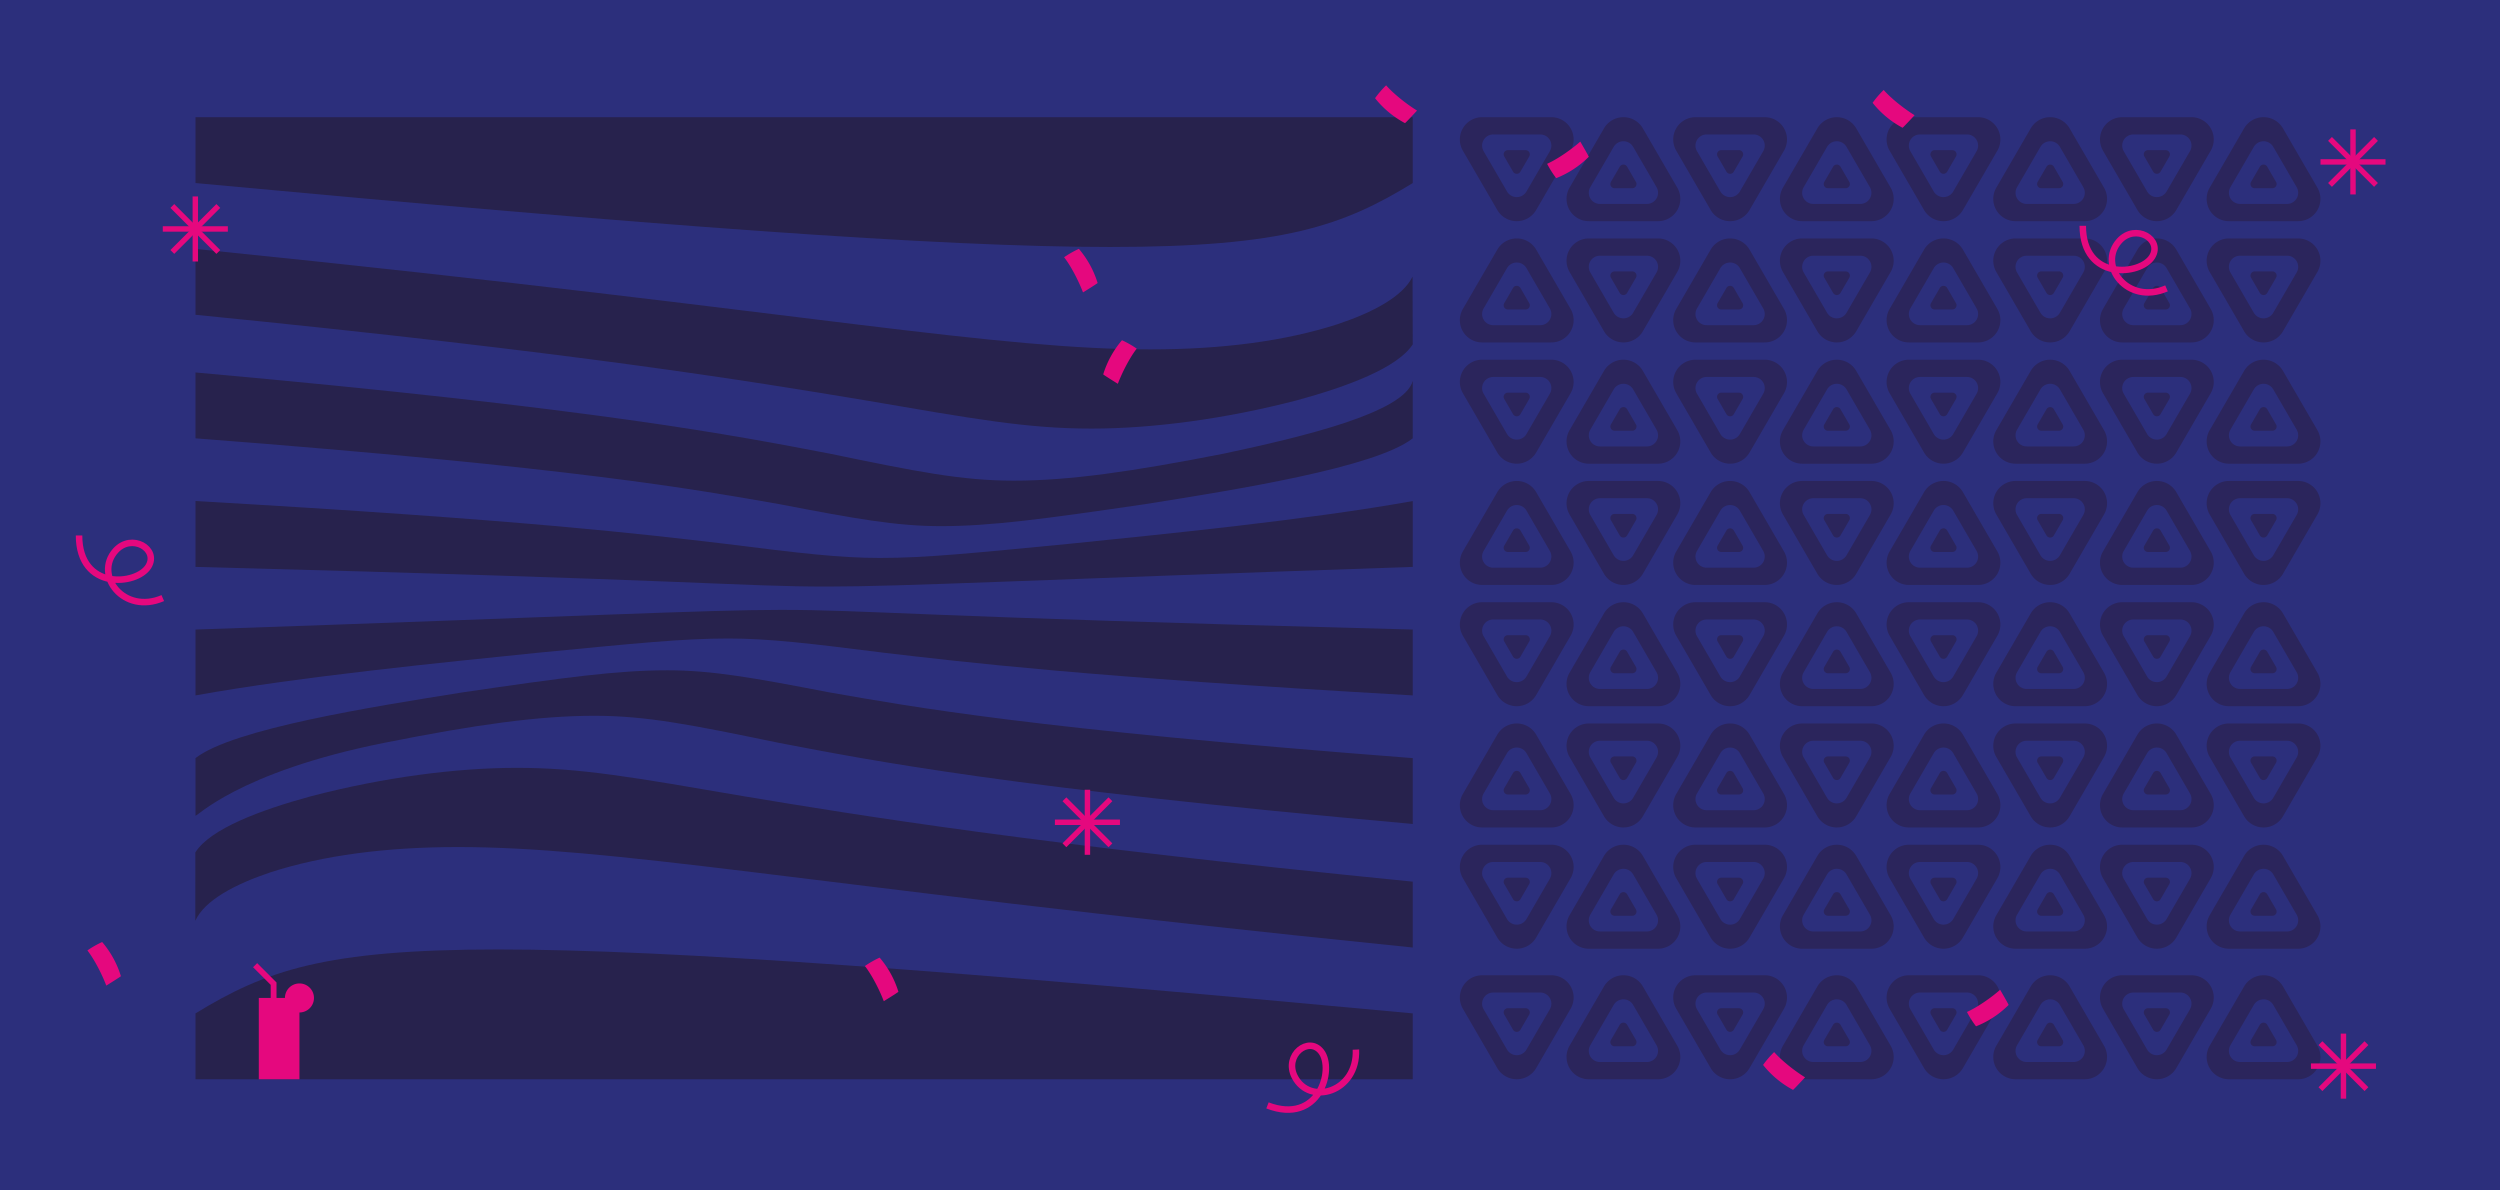 <svg xmlns="http://www.w3.org/2000/svg" xmlns:xlink="http://www.w3.org/1999/xlink" width="1920" height="914" viewBox="0 0 1920 914"><defs><clipPath id="a"><rect width="1920" height="914" transform="translate(-1514 4271)" fill="none" stroke="#707070" stroke-width="1"/></clipPath></defs><g transform="translate(1514 -4271)" clip-path="url(#a)"><g transform="translate(-1514 4105)"><rect width="1920" height="1080" fill="#2c2f7c"/><g transform="translate(-20.031 85.921)"><path d="M170.126,220.663V170.079h934.859v50.584c-53.492,32.735-98.818,49.1-232.468,49.1C741.083,269.765,521.323,253.4,170.126,220.663Z" transform="translate(0.046)" fill="#27224d"/><path d="M1104.97,311.435c-11.728,18.05-50.15,32.322-88.5,42.816C960.623,368.819,904.917,376.1,858.233,376.1c-49.294,0-89.568-7.285-174.571-21.853C596.047,339.683,463.7,317.83,170.126,288.7V238.111c253.527,25.718,400.357,45.008,506.748,57.869,105,12.859,169.565,19.288,226.559,19.288,55.6,0,103.64-6.429,143.645-19.289,27.116-9.03,50.273-21.23,57.751-36.6Z" transform="translate(0.046 33.138)" fill="#27224d"/><path d="M1104.98,356.727c-28.852,22.482-135.114,39.344-205.786,50.585-76.749,11.241-117.91,16.861-156.573,16.861-34.049,0-65.6-5.621-123.886-16.861-64.361-11.242-155.461-28.1-448.614-50.585V306.142c309.342,27.7,414.433,48.47,486.947,62.32,66.969,13.849,101.36,20.773,141.5,20.775,42.544,0,90.836-6.925,161.4-20.775,59.82-12.743,138.493-31.349,145.01-55.815Z" transform="translate(0.046 59.991)" fill="#27224d"/><path d="M170.126,424.758V374.173c254.5,14.569,343.9,25.495,406.269,32.78,57.76,7.284,88.5,10.927,119.422,10.926,35.139,0,70.465-3.642,146.076-10.926,71-7.284,182.287-18.211,263.092-32.78v50.585c-294.375,10.072-391.9,15.106-449.567,15.106C587.607,439.864,559.653,434.83,170.126,424.758Z" transform="translate(0.046 90.698)" fill="#27224d"/><path d="M170.126,497.738V447.154c294.372-10.075,391.9-15.11,449.565-15.11,67.814,0,95.766,5.037,485.294,15.11v50.584c-254.5-14.569-343.9-25.495-406.267-32.779-57.76-7.285-88.5-10.927-119.422-10.927-35.139,0-70.465,3.643-146.078,10.926C362.216,472.243,250.929,483.17,170.126,497.738Z" transform="translate(0.046 116.416)" fill="#27224d"/><path d="M170.126,576.457v-44.13c28.852-22.479,135.112-39.341,205.784-50.582,76.749-11.242,117.91-16.864,156.573-16.864,34.049,0,65.6,5.621,123.886,16.862,64.361,11.241,155.461,28.1,448.616,50.583v50.585c-309.344-27.7-414.435-48.472-486.949-62.321-66.969-13.848-101.36-20.772-141.5-20.772-42.544,0-90.906,6.689-161.4,20.77C201.752,543.241,170.126,578.609,170.126,576.457Z" transform="translate(0.046 129.98)" fill="#27224d"/><path d="M170.057,584.416c11.528-18.174,50.131-32.532,88.659-43.075,55.847-14.569,111.551-21.853,158.233-21.853,49.292,0,89.565,7.284,174.564,21.853,87.609,14.568,219.949,36.42,513.518,65.557v50.585c-253.519-25.721-400.343-45.01-506.73-57.869-105-12.86-169.558-19.289-226.55-19.289-55.6,0-103.636,6.43-143.639,19.289-27.531,9.168-50.98,21.6-58.081,37.31Z" transform="translate(0 150.294)" fill="#27224d"/><path d="M170.126,712.968V662.383c53.49-32.734,98.817-49.1,232.466-49.1,131.434,0,351.192,16.368,702.393,49.1v50.584Q637.553,712.971,170.126,712.968Z" transform="translate(0.046 195.979)" fill="#27224d"/></g><path d="M124.04,309.391l26.486,45.622a17.262,17.262,0,0,0,29.818,0l26.484-45.622a17.122,17.122,0,0,0-14.908-25.683H138.95a17.123,17.123,0,0,0-14.91,25.683Zm23.4-12.425h35.99a8.56,8.56,0,0,1,7.452,12.842l-17.992,31a8.633,8.633,0,0,1-14.911,0l-17.992-31a8.561,8.561,0,0,1,7.455-12.842Z" transform="translate(999.419 -27.707)" fill="#2b255c"/><path d="M136.538,292.406h13.581a3.229,3.229,0,0,1,2.811,4.845l-6.789,11.7a3.257,3.257,0,0,1-5.628,0l-6.789-11.7a3.229,3.229,0,0,1,2.814-4.845Z" transform="translate(1021.527 -11.094)" fill="#2b255c"/><path d="M234.986,337.892,208.5,292.27a17.262,17.262,0,0,0-29.818,0L152.2,337.892a17.123,17.123,0,0,0,14.911,25.683h52.967a17.122,17.122,0,0,0,14.908-25.683Zm-23.4,12.426H175.6a8.56,8.56,0,0,1-7.455-12.842l17.992-31a8.633,8.633,0,0,1,14.911,0l17.992,31a8.56,8.56,0,0,1-7.453,12.842Z" transform="translate(1053.198 -27.708)" fill="#2b255c"/><path d="M178.276,314.374H164.7a3.23,3.23,0,0,1-2.814-4.845l6.789-11.7a3.257,3.257,0,0,1,5.628,0l6.789,11.7a3.229,3.229,0,0,1-2.816,4.845Z" transform="translate(1075.306 -3.817)" fill="#2b255c"/><path d="M180.355,309.391l26.486,45.622a17.259,17.259,0,0,0,29.815,0l26.487-45.622a17.122,17.122,0,0,0-14.911-25.683H195.265a17.122,17.122,0,0,0-14.91,25.683Zm23.4-12.425h35.99a8.56,8.56,0,0,1,7.452,12.842l-17.992,31a8.633,8.633,0,0,1-14.911,0l-17.992-31a8.56,8.56,0,0,1,7.452-12.842Z" transform="translate(1106.977 -27.707)" fill="#2b255c"/><path d="M192.852,292.406H206.43a3.229,3.229,0,0,1,2.814,4.845l-6.789,11.7a3.257,3.257,0,0,1-5.628,0l-6.789-11.7a3.229,3.229,0,0,1,2.814-4.845Z" transform="translate(1129.085 -11.094)" fill="#2b255c"/><path d="M291.3,337.892,264.814,292.27a17.262,17.262,0,0,0-29.818,0l-26.484,45.622a17.122,17.122,0,0,0,14.908,25.683h52.97a17.123,17.123,0,0,0,14.91-25.683Zm-23.4,12.426H231.911a8.56,8.56,0,0,1-7.452-12.842l17.992-31a8.633,8.633,0,0,1,14.911,0l17.992,31a8.561,8.561,0,0,1-7.454,12.842Z" transform="translate(1160.756 -27.708)" fill="#2b255c"/><path d="M234.587,314.374H221.006a3.229,3.229,0,0,1-2.811-4.845l6.789-11.7a3.257,3.257,0,0,1,5.628,0l6.789,11.7a3.229,3.229,0,0,1-2.814,4.845Z" transform="translate(1182.864 -3.817)" fill="#2b255c"/><path d="M236.669,309.391l26.483,45.622a17.262,17.262,0,0,0,29.818,0l26.487-45.622a17.123,17.123,0,0,0-14.911-25.683h-52.97a17.122,17.122,0,0,0-14.907,25.683Zm23.4-12.425h35.988a8.561,8.561,0,0,1,7.455,12.842l-17.992,31a8.633,8.633,0,0,1-14.911,0l-18-31a8.562,8.562,0,0,1,7.459-12.842Z" transform="translate(1214.534 -27.707)" fill="#2b255c"/><path d="M249.163,292.406h13.581a3.23,3.23,0,0,1,2.814,4.845l-6.792,11.7a3.254,3.254,0,0,1-5.625,0l-6.789-11.7a3.229,3.229,0,0,1,2.811-4.845Z" transform="translate(1236.643 -11.094)" fill="#2b255c"/><path d="M347.611,337.892,321.128,292.27a17.262,17.262,0,0,0-29.818,0l-26.483,45.622a17.122,17.122,0,0,0,14.908,25.683H332.7a17.121,17.121,0,0,0,14.911-25.683Zm-23.4,12.426H288.225a8.562,8.562,0,0,1-7.455-12.842l18-31a8.631,8.631,0,0,1,14.908,0l18,31a8.562,8.562,0,0,1-7.466,12.842Z" transform="translate(1268.313 -27.708)" fill="#2b255c"/><path d="M290.9,314.374H277.321a3.231,3.231,0,0,1-2.814-4.845l6.792-11.7a3.254,3.254,0,0,1,5.625,0l6.792,11.7a3.231,3.231,0,0,1-2.816,4.845Z" transform="translate(1290.42 -3.817)" fill="#2b255c"/><path d="M292.983,309.391l26.484,45.622a17.262,17.262,0,0,0,29.818,0l26.484-45.622a17.122,17.122,0,0,0-14.908-25.683H307.89a17.122,17.122,0,0,0-14.907,25.683Zm23.4-12.425H352.37a8.562,8.562,0,0,1,7.455,12.842l-18,31a8.631,8.631,0,0,1-14.908,0l-18-31a8.562,8.562,0,0,1,7.465-12.842Z" transform="translate(1322.092 -27.707)" fill="#2b255c"/><path d="M305.478,292.406h13.581a3.231,3.231,0,0,1,2.814,4.845l-6.792,11.7a3.254,3.254,0,0,1-5.625,0l-6.792-11.7a3.231,3.231,0,0,1,2.814-4.845Z" transform="translate(1344.198 -11.094)" fill="#2b255c"/><path d="M403.926,337.892,377.442,292.27a17.262,17.262,0,0,0-29.818,0L321.14,337.892a17.121,17.121,0,0,0,14.908,25.683h52.97a17.122,17.122,0,0,0,14.908-25.683Zm-23.4,12.426H344.539a8.562,8.562,0,0,1-7.455-12.842l18-31a8.631,8.631,0,0,1,14.908,0l18,31a8.562,8.562,0,0,1-7.465,12.842Z" transform="translate(1375.87 -27.708)" fill="#2b255c"/><path d="M347.216,314.374H333.635a3.231,3.231,0,0,1-2.814-4.845l6.792-11.7a3.254,3.254,0,0,1,5.625,0l6.792,11.7a3.231,3.231,0,0,1-2.814,4.845Z" transform="translate(1397.978 -3.817)" fill="#2b255c"/><path d="M124.04,373.393l26.486,45.625a17.264,17.264,0,0,0,29.818,0l26.484-45.625a17.12,17.12,0,0,0-14.908-25.68H138.95a17.122,17.122,0,0,0-14.91,25.68Zm23.4-12.423h35.99a8.56,8.56,0,0,1,7.452,12.842l-17.992,31a8.633,8.633,0,0,1-14.911,0l-17.992-31a8.561,8.561,0,0,1,7.455-12.841Z" transform="translate(999.419 94.54)" fill="#2b255c"/><path d="M136.538,356.41h13.581a3.231,3.231,0,0,1,2.811,4.848l-6.789,11.7a3.259,3.259,0,0,1-5.628,0l-6.789-11.7a3.231,3.231,0,0,1,2.814-4.848Z" transform="translate(1021.527 111.151)" fill="#2b255c"/><path d="M234.986,401.9,208.5,356.275a17.262,17.262,0,0,0-29.818,0L152.2,401.9a17.124,17.124,0,0,0,14.911,25.683h52.967A17.123,17.123,0,0,0,234.986,401.9Zm-23.4,12.423H175.6a8.56,8.56,0,0,1-7.455-12.842l17.992-30.994a8.631,8.631,0,0,1,14.911,0l17.992,30.994a8.56,8.56,0,0,1-7.453,12.839Z" transform="translate(1053.198 94.54)" fill="#2b255c"/><path d="M178.276,378.379H164.7a3.23,3.23,0,0,1-2.814-4.845l6.789-11.7a3.259,3.259,0,0,1,5.628,0l6.789,11.7a3.229,3.229,0,0,1-2.816,4.845Z" transform="translate(1075.306 118.43)" fill="#2b255c"/><path d="M180.355,373.393l26.486,45.625a17.262,17.262,0,0,0,29.815,0l26.487-45.625a17.121,17.121,0,0,0-14.911-25.68H195.265a17.121,17.121,0,0,0-14.91,25.68Zm23.4-12.423h35.99a8.56,8.56,0,0,1,7.452,12.842l-17.992,31a8.633,8.633,0,0,1-14.911,0l-17.992-31a8.56,8.56,0,0,1,7.452-12.841Z" transform="translate(1106.977 94.54)" fill="#2b255c"/><path d="M192.852,356.41H206.43a3.231,3.231,0,0,1,2.814,4.848l-6.789,11.7a3.259,3.259,0,0,1-5.628,0l-6.789-11.7a3.231,3.231,0,0,1,2.814-4.848Z" transform="translate(1129.085 111.151)" fill="#2b255c"/><path d="M291.3,401.9l-26.486-45.622a17.262,17.262,0,0,0-29.818,0L208.512,401.9a17.122,17.122,0,0,0,14.908,25.683h52.97A17.124,17.124,0,0,0,291.3,401.9Zm-23.4,12.42H231.911a8.56,8.56,0,0,1-7.452-12.842l17.992-30.994a8.631,8.631,0,0,1,14.911,0l17.992,30.994A8.56,8.56,0,0,1,267.9,414.32Z" transform="translate(1160.756 94.54)" fill="#2b255c"/><path d="M234.587,378.379H221.006a3.229,3.229,0,0,1-2.811-4.845l6.789-11.7a3.259,3.259,0,0,1,5.628,0l6.789,11.7a3.23,3.23,0,0,1-2.814,4.845Z" transform="translate(1182.864 118.43)" fill="#2b255c"/><path d="M236.669,373.393l26.483,45.625a17.264,17.264,0,0,0,29.818,0l26.487-45.625a17.122,17.122,0,0,0-14.911-25.68h-52.97a17.12,17.12,0,0,0-14.907,25.68Zm23.4-12.423h35.988a8.561,8.561,0,0,1,7.455,12.842l-17.992,31a8.633,8.633,0,0,1-14.911,0l-18-31a8.562,8.562,0,0,1,7.459-12.841Z" transform="translate(1214.534 94.54)" fill="#2b255c"/><path d="M249.163,356.41h13.581a3.232,3.232,0,0,1,2.814,4.848l-6.792,11.7a3.256,3.256,0,0,1-5.625,0l-6.789-11.7a3.231,3.231,0,0,1,2.811-4.848Z" transform="translate(1236.643 111.151)" fill="#2b255c"/><path d="M347.611,401.9l-26.484-45.622a17.262,17.262,0,0,0-29.818,0L264.826,401.9a17.122,17.122,0,0,0,14.908,25.683H332.7A17.122,17.122,0,0,0,347.611,401.9Zm-23.4,12.423H288.225a8.562,8.562,0,0,1-7.455-12.842l18-30.994a8.629,8.629,0,0,1,14.908,0l18,30.994a8.562,8.562,0,0,1-7.466,12.839Z" transform="translate(1268.313 94.54)" fill="#2b255c"/><path d="M290.9,378.379H277.321a3.231,3.231,0,0,1-2.814-4.845l6.792-11.7a3.256,3.256,0,0,1,5.625,0l6.792,11.7a3.231,3.231,0,0,1-2.816,4.845Z" transform="translate(1290.42 118.43)" fill="#2b255c"/><path d="M292.983,373.393l26.484,45.625a17.264,17.264,0,0,0,29.818,0l26.484-45.625a17.12,17.12,0,0,0-14.908-25.68H307.89a17.12,17.12,0,0,0-14.907,25.68Zm23.4-12.423H352.37a8.562,8.562,0,0,1,7.455,12.842l-18,31a8.631,8.631,0,0,1-14.908,0l-18-31a8.562,8.562,0,0,1,7.465-12.841Z" transform="translate(1322.092 94.54)" fill="#2b255c"/><path d="M305.478,356.41h13.581a3.233,3.233,0,0,1,2.814,4.848l-6.792,11.7a3.256,3.256,0,0,1-5.625,0l-6.792-11.7a3.233,3.233,0,0,1,2.814-4.848Z" transform="translate(1344.198 111.151)" fill="#2b255c"/><path d="M403.926,401.9l-26.484-45.622a17.262,17.262,0,0,0-29.818,0L321.14,401.9a17.121,17.121,0,0,0,14.908,25.683h52.97A17.122,17.122,0,0,0,403.926,401.9Zm-23.4,12.423H344.539a8.562,8.562,0,0,1-7.455-12.842l18-30.994a8.629,8.629,0,0,1,14.908,0l18,30.994a8.562,8.562,0,0,1-7.465,12.839Z" transform="translate(1375.87 94.54)" fill="#2b255c"/><path d="M347.216,378.379H333.635a3.231,3.231,0,0,1-2.814-4.845l6.792-11.7a3.256,3.256,0,0,1,5.625,0l6.792,11.7a3.231,3.231,0,0,1-2.814,4.845Z" transform="translate(1397.978 118.43)" fill="#2b255c"/><path d="M138.951,395.576h52.97a17.12,17.12,0,0,0,14.908-25.68L180.345,324.27a17.264,17.264,0,0,0-29.818,0L124.04,369.9a17.122,17.122,0,0,0,14.911,25.676Zm1.036-26.1,17.992-31a8.633,8.633,0,0,1,14.911,0l17.992,31a8.56,8.56,0,0,1-7.452,12.842H147.442a8.561,8.561,0,0,1-7.455-12.842Z" transform="translate(999.419 33.417)" fill="#2b255c"/><path d="M133.724,341.529l6.789-11.7a3.259,3.259,0,0,1,5.628,0l6.789,11.7a3.231,3.231,0,0,1-2.811,4.848H136.538a3.231,3.231,0,0,1-2.814-4.848Z" transform="translate(1021.527 57.307)" fill="#2b255c"/><path d="M220.075,315.71H167.108A17.124,17.124,0,0,0,152.2,341.393l26.486,45.622a17.262,17.262,0,0,0,29.818,0l26.484-45.622a17.123,17.123,0,0,0-14.913-25.683Zm-1.036,26.1L201.047,372.8a8.631,8.631,0,0,1-14.911,0L168.144,341.81a8.56,8.56,0,0,1,7.455-12.842h35.988a8.56,8.56,0,0,1,7.452,12.844Z" transform="translate(1053.198 33.416)" fill="#2b255c"/><path d="M181.087,329.253l-6.789,11.7a3.259,3.259,0,0,1-5.628,0l-6.789-11.7a3.23,3.23,0,0,1,2.814-4.845h13.581a3.229,3.229,0,0,1,2.811,4.845Z" transform="translate(1075.306 50.028)" fill="#2b255c"/><path d="M195.265,395.576h52.967a17.121,17.121,0,0,0,14.911-25.68L236.657,324.27a17.262,17.262,0,0,0-29.815,0L180.355,369.9a17.121,17.121,0,0,0,14.91,25.676Zm1.036-26.1,17.992-31a8.633,8.633,0,0,1,14.911,0l17.992,31a8.56,8.56,0,0,1-7.452,12.842h-35.99a8.56,8.56,0,0,1-7.454-12.842Z" transform="translate(1106.977 33.417)" fill="#2b255c"/><path d="M190.038,341.529l6.789-11.7a3.259,3.259,0,0,1,5.628,0l6.789,11.7a3.231,3.231,0,0,1-2.814,4.848H192.852a3.231,3.231,0,0,1-2.814-4.848Z" transform="translate(1129.085 57.307)" fill="#2b255c"/><path d="M276.39,315.71H223.42a17.122,17.122,0,0,0-14.908,25.683L235,387.016a17.262,17.262,0,0,0,29.818,0L291.3,341.393a17.124,17.124,0,0,0-14.91-25.683Zm-1.036,26.1L257.362,372.8a8.631,8.631,0,0,1-14.911,0L224.459,341.81a8.56,8.56,0,0,1,7.452-12.842H267.9a8.56,8.56,0,0,1,7.454,12.844Z" transform="translate(1160.756 33.416)" fill="#2b255c"/><path d="M237.4,329.253l-6.789,11.7a3.259,3.259,0,0,1-5.628,0l-6.789-11.7a3.229,3.229,0,0,1,2.811-4.845h13.581a3.23,3.23,0,0,1,2.814,4.845Z" transform="translate(1182.864 50.028)" fill="#2b255c"/><path d="M251.576,395.576h52.97a17.122,17.122,0,0,0,14.911-25.68L292.971,324.27a17.264,17.264,0,0,0-29.818,0L236.669,369.9a17.12,17.12,0,0,0,14.907,25.676Zm1.036-26.1,18-31a8.633,8.633,0,0,1,14.911,0l17.992,31a8.561,8.561,0,0,1-7.455,12.842H260.068a8.562,8.562,0,0,1-7.456-12.842Z" transform="translate(1214.535 33.417)" fill="#2b255c"/><path d="M246.352,341.529l6.789-11.7a3.256,3.256,0,0,1,5.625,0l6.792,11.7a3.232,3.232,0,0,1-2.814,4.848H249.163a3.231,3.231,0,0,1-2.811-4.848Z" transform="translate(1236.643 57.307)" fill="#2b255c"/><path d="M332.7,315.71H279.73a17.122,17.122,0,0,0-14.908,25.683l26.483,45.622a17.262,17.262,0,0,0,29.818,0l26.484-45.622A17.122,17.122,0,0,0,332.7,315.71Zm-1.036,26.1-18,30.994a8.629,8.629,0,0,1-14.908,0l-18-30.994a8.562,8.562,0,0,1,7.455-12.842H324.2a8.562,8.562,0,0,1,7.469,12.844Z" transform="translate(1268.313 33.416)" fill="#2b255c"/><path d="M293.716,329.253l-6.792,11.7a3.256,3.256,0,0,1-5.625,0l-6.792-11.7a3.231,3.231,0,0,1,2.814-4.845H290.9a3.231,3.231,0,0,1,2.816,4.845Z" transform="translate(1290.42 50.028)" fill="#2b255c"/><path d="M307.89,395.576h52.97a17.12,17.12,0,0,0,14.908-25.68L349.285,324.27a17.264,17.264,0,0,0-29.818,0L292.983,369.9a17.12,17.12,0,0,0,14.907,25.676Zm1.036-26.1,18-31a8.631,8.631,0,0,1,14.908,0l18,31a8.562,8.562,0,0,1-7.455,12.842h-36a8.562,8.562,0,0,1-7.456-12.842Z" transform="translate(1322.092 33.417)" fill="#2b255c"/><path d="M302.664,341.529l6.792-11.7a3.257,3.257,0,0,1,5.625,0l6.792,11.7a3.233,3.233,0,0,1-2.814,4.848H305.478a3.233,3.233,0,0,1-2.814-4.848Z" transform="translate(1344.198 57.307)" fill="#2b255c"/><path d="M389.018,315.71h-52.97a17.122,17.122,0,0,0-14.908,25.683l26.484,45.622a17.262,17.262,0,0,0,29.818,0l26.484-45.622a17.123,17.123,0,0,0-14.908-25.683Zm-1.036,26.1-18,30.994a8.629,8.629,0,0,1-14.908,0l-18-30.994a8.562,8.562,0,0,1,7.455-12.842h35.988a8.562,8.562,0,0,1,7.465,12.844Z" transform="translate(1375.87 33.416)" fill="#2b255c"/><path d="M350.03,329.253l-6.792,11.7a3.256,3.256,0,0,1-5.625,0l-6.792-11.7a3.231,3.231,0,0,1,2.814-4.845h13.581a3.231,3.231,0,0,1,2.814,4.845Z" transform="translate(1397.978 50.028)" fill="#2b255c"/><path d="M124.04,437.4l26.486,45.622a17.262,17.262,0,0,0,29.818,0L206.829,437.4a17.122,17.122,0,0,0-14.908-25.683h-52.97A17.124,17.124,0,0,0,124.04,437.4Zm23.4-12.423h35.99a8.56,8.56,0,0,1,7.452,12.842L172.89,468.813a8.631,8.631,0,0,1-14.911,0l-17.992-30.994a8.561,8.561,0,0,1,7.455-12.841Z" transform="translate(999.419 216.786)" fill="#2b255c"/><path d="M136.538,420.415h13.581a3.229,3.229,0,0,1,2.811,4.845l-6.789,11.7a3.259,3.259,0,0,1-5.628,0l-6.789-11.7a3.229,3.229,0,0,1,2.814-4.845Z" transform="translate(1021.527 233.398)" fill="#2b255c"/><path d="M234.986,465.9,208.5,420.277a17.264,17.264,0,0,0-29.818,0L152.2,465.9a17.121,17.121,0,0,0,14.911,25.68h52.967a17.121,17.121,0,0,0,14.908-25.68Zm-23.4,12.422H175.6a8.56,8.56,0,0,1-7.455-12.842l17.992-31a8.633,8.633,0,0,1,14.911,0l17.992,31a8.56,8.56,0,0,1-7.453,12.845Z" transform="translate(1053.198 216.787)" fill="#2b255c"/><path d="M178.276,442.384H164.7a3.231,3.231,0,0,1-2.814-4.848l6.789-11.7a3.259,3.259,0,0,1,5.628,0l6.789,11.7a3.231,3.231,0,0,1-2.816,4.848Z" transform="translate(1075.306 240.677)" fill="#2b255c"/><path d="M180.355,437.4l26.486,45.622a17.259,17.259,0,0,0,29.815,0L263.143,437.4a17.123,17.123,0,0,0-14.911-25.683H195.265a17.123,17.123,0,0,0-14.91,25.683Zm23.4-12.423h35.99a8.56,8.56,0,0,1,7.452,12.842l-18,30.994a8.631,8.631,0,0,1-14.911,0L196.3,437.819a8.56,8.56,0,0,1,7.454-12.841Z" transform="translate(1106.977 216.786)" fill="#2b255c"/><path d="M192.852,420.415H206.43a3.229,3.229,0,0,1,2.814,4.845l-6.789,11.7a3.259,3.259,0,0,1-5.628,0l-6.789-11.7a3.229,3.229,0,0,1,2.814-4.845Z" transform="translate(1129.085 233.398)" fill="#2b255c"/><path d="M291.3,465.9l-26.486-45.625a17.264,17.264,0,0,0-29.818,0L208.512,465.9a17.12,17.12,0,0,0,14.908,25.68h52.97A17.121,17.121,0,0,0,291.3,465.9Zm-23.4,12.422H231.911a8.56,8.56,0,0,1-7.452-12.842l17.992-31a8.633,8.633,0,0,1,14.911,0l17.992,31a8.56,8.56,0,0,1-7.454,12.845Z" transform="translate(1160.756 216.787)" fill="#2b255c"/><path d="M234.587,442.384H221.006a3.231,3.231,0,0,1-2.811-4.848l6.789-11.7a3.259,3.259,0,0,1,5.628,0l6.789,11.7a3.231,3.231,0,0,1-2.814,4.848Z" transform="translate(1182.864 240.677)" fill="#2b255c"/><path d="M236.669,437.4l26.483,45.622a17.262,17.262,0,0,0,29.818,0L319.457,437.4a17.124,17.124,0,0,0-14.911-25.683h-52.97A17.122,17.122,0,0,0,236.669,437.4Zm23.4-12.423h35.988a8.561,8.561,0,0,1,7.455,12.842L285.52,468.813a8.631,8.631,0,0,1-14.911,0l-18-30.994a8.562,8.562,0,0,1,7.459-12.841Z" transform="translate(1214.534 216.786)" fill="#2b255c"/><path d="M249.163,420.415h13.581a3.23,3.23,0,0,1,2.814,4.845l-6.792,11.7a3.256,3.256,0,0,1-5.625,0l-6.789-11.7a3.229,3.229,0,0,1,2.811-4.845Z" transform="translate(1236.643 233.398)" fill="#2b255c"/><path d="M347.611,465.9l-26.484-45.625a17.264,17.264,0,0,0-29.818,0L264.826,465.9a17.12,17.12,0,0,0,14.908,25.68H332.7a17.119,17.119,0,0,0,14.911-25.68Zm-23.4,12.422H288.225a8.562,8.562,0,0,1-7.455-12.842l18-31a8.631,8.631,0,0,1,14.908,0l18,31a8.562,8.562,0,0,1-7.466,12.845Z" transform="translate(1268.313 216.787)" fill="#2b255c"/><path d="M290.9,442.384H277.321a3.233,3.233,0,0,1-2.814-4.848l6.792-11.7a3.256,3.256,0,0,1,5.625,0l6.792,11.7a3.233,3.233,0,0,1-2.816,4.848Z" transform="translate(1290.42 240.677)" fill="#2b255c"/><path d="M292.983,437.4l26.484,45.622a17.262,17.262,0,0,0,29.818,0L375.768,437.4a17.122,17.122,0,0,0-14.908-25.683H307.89A17.122,17.122,0,0,0,292.983,437.4Zm23.4-12.423H352.37a8.562,8.562,0,0,1,7.455,12.842l-18,30.994a8.629,8.629,0,0,1-14.908,0l-18-30.994a8.562,8.562,0,0,1,7.465-12.841Z" transform="translate(1322.092 216.786)" fill="#2b255c"/><path d="M305.478,420.415h13.581a3.231,3.231,0,0,1,2.814,4.845l-6.792,11.7a3.257,3.257,0,0,1-5.625,0l-6.792-11.7a3.231,3.231,0,0,1,2.814-4.845Z" transform="translate(1344.198 233.398)" fill="#2b255c"/><path d="M403.926,465.9l-26.484-45.625a17.264,17.264,0,0,0-29.818,0L321.14,465.9a17.119,17.119,0,0,0,14.908,25.68h52.97a17.12,17.12,0,0,0,14.908-25.68Zm-23.4,12.422H344.539a8.562,8.562,0,0,1-7.455-12.842l18-31a8.631,8.631,0,0,1,14.908,0l18,31a8.562,8.562,0,0,1-7.465,12.845Z" transform="translate(1375.87 216.787)" fill="#2b255c"/><path d="M347.216,442.384H333.635a3.233,3.233,0,0,1-2.814-4.848l6.792-11.7a3.256,3.256,0,0,1,5.625,0l6.792,11.7a3.233,3.233,0,0,1-2.814,4.848Z" transform="translate(1397.978 240.677)" fill="#2b255c"/><path d="M138.951,459.582h52.97A17.122,17.122,0,0,0,206.829,433.9l-26.484-45.622a17.262,17.262,0,0,0-29.818,0L124.04,433.9a17.123,17.123,0,0,0,14.911,25.682Zm1.036-26.1,17.992-31a8.633,8.633,0,0,1,14.911,0l17.992,31a8.56,8.56,0,0,1-7.452,12.842H147.442a8.561,8.561,0,0,1-7.455-12.841Z" transform="translate(999.419 155.662)" fill="#2b255c"/><path d="M133.724,405.536l6.789-11.7a3.257,3.257,0,0,1,5.628,0l6.789,11.7a3.229,3.229,0,0,1-2.811,4.845H136.538a3.229,3.229,0,0,1-2.814-4.845Z" transform="translate(1021.527 179.553)" fill="#2b255c"/><path d="M220.075,379.715H167.108A17.123,17.123,0,0,0,152.2,405.4l26.486,45.622a17.262,17.262,0,0,0,29.818,0L234.986,405.4a17.122,17.122,0,0,0-14.911-25.685Zm-1.036,26.1-17.992,31a8.633,8.633,0,0,1-14.911,0l-17.992-31a8.56,8.56,0,0,1,7.455-12.842h35.988a8.56,8.56,0,0,1,7.452,12.841Z" transform="translate(1053.198 155.663)" fill="#2b255c"/><path d="M181.087,393.258l-6.789,11.7a3.257,3.257,0,0,1-5.628,0l-6.789-11.7a3.23,3.23,0,0,1,2.814-4.845h13.581a3.229,3.229,0,0,1,2.811,4.845Z" transform="translate(1075.306 172.275)" fill="#2b255c"/><path d="M195.265,459.582h52.967A17.122,17.122,0,0,0,263.143,433.9l-26.487-45.622a17.259,17.259,0,0,0-29.815,0L180.355,433.9a17.122,17.122,0,0,0,14.91,25.682Zm1.036-26.1,17.992-31a8.633,8.633,0,0,1,14.911,0l17.992,31a8.56,8.56,0,0,1-7.452,12.842h-35.99a8.56,8.56,0,0,1-7.454-12.841Z" transform="translate(1106.977 155.662)" fill="#2b255c"/><path d="M190.038,405.536l6.789-11.7a3.257,3.257,0,0,1,5.628,0l6.789,11.7a3.229,3.229,0,0,1-2.814,4.845H192.852a3.229,3.229,0,0,1-2.814-4.845Z" transform="translate(1129.085 179.553)" fill="#2b255c"/><path d="M276.39,379.715H223.42A17.122,17.122,0,0,0,208.512,405.4L235,451.021a17.262,17.262,0,0,0,29.818,0L291.3,405.4a17.123,17.123,0,0,0-14.91-25.685Zm-1.036,26.1-17.992,31a8.633,8.633,0,0,1-14.911,0l-17.992-31a8.56,8.56,0,0,1,7.452-12.842H267.9a8.56,8.56,0,0,1,7.454,12.841Z" transform="translate(1160.756 155.663)" fill="#2b255c"/><path d="M237.4,393.258l-6.789,11.7a3.257,3.257,0,0,1-5.628,0l-6.789-11.7a3.229,3.229,0,0,1,2.811-4.845h13.581a3.229,3.229,0,0,1,2.814,4.845Z" transform="translate(1182.864 172.275)" fill="#2b255c"/><path d="M251.576,459.582h52.97A17.123,17.123,0,0,0,319.457,433.9L292.97,388.278a17.262,17.262,0,0,0-29.818,0L236.669,433.9a17.122,17.122,0,0,0,14.907,25.682Zm1.036-26.1,18-31a8.633,8.633,0,0,1,14.911,0l17.992,31a8.561,8.561,0,0,1-7.455,12.842H260.068a8.562,8.562,0,0,1-7.456-12.841Z" transform="translate(1214.535 155.662)" fill="#2b255c"/><path d="M246.352,405.536l6.789-11.7a3.254,3.254,0,0,1,5.625,0l6.792,11.7a3.23,3.23,0,0,1-2.814,4.845H249.163a3.229,3.229,0,0,1-2.811-4.845Z" transform="translate(1236.643 179.553)" fill="#2b255c"/><path d="M332.7,379.715H279.73a17.122,17.122,0,0,0-14.9,25.685l26.483,45.622a17.262,17.262,0,0,0,29.818,0L347.611,405.4A17.121,17.121,0,0,0,332.7,379.715Zm-1.036,26.1-18,31a8.631,8.631,0,0,1-14.908,0l-18-31a8.562,8.562,0,0,1,7.455-12.842H324.2a8.562,8.562,0,0,1,7.469,12.841Z" transform="translate(1268.313 155.663)" fill="#2b255c"/><path d="M293.716,393.258l-6.792,11.7a3.254,3.254,0,0,1-5.625,0l-6.792-11.7a3.231,3.231,0,0,1,2.814-4.845H290.9a3.231,3.231,0,0,1,2.816,4.845Z" transform="translate(1290.42 172.275)" fill="#2b255c"/><path d="M307.89,459.582h52.97A17.122,17.122,0,0,0,375.768,433.9l-26.484-45.622a17.262,17.262,0,0,0-29.818,0L292.983,433.9a17.122,17.122,0,0,0,14.907,25.682Zm1.036-26.1,18-31a8.631,8.631,0,0,1,14.908,0l18,31a8.562,8.562,0,0,1-7.455,12.842h-36a8.562,8.562,0,0,1-7.456-12.841Z" transform="translate(1322.092 155.662)" fill="#2b255c"/><path d="M302.664,405.536l6.792-11.7a3.254,3.254,0,0,1,5.625,0l6.792,11.7a3.231,3.231,0,0,1-2.814,4.845H305.478a3.231,3.231,0,0,1-2.814-4.845Z" transform="translate(1344.198 179.553)" fill="#2b255c"/><path d="M389.018,379.715h-52.97A17.121,17.121,0,0,0,321.14,405.4l26.484,45.622a17.262,17.262,0,0,0,29.818,0L403.926,405.4a17.122,17.122,0,0,0-14.908-25.685Zm-1.036,26.1-18,31a8.631,8.631,0,0,1-14.908,0l-18-31a8.562,8.562,0,0,1,7.455-12.842h35.988a8.562,8.562,0,0,1,7.465,12.841Z" transform="translate(1375.87 155.663)" fill="#2b255c"/><path d="M350.03,393.258l-6.792,11.7a3.254,3.254,0,0,1-5.625,0l-6.792-11.7a3.231,3.231,0,0,1,2.814-4.845h13.581a3.231,3.231,0,0,1,2.814,4.845Z" transform="translate(1397.978 172.275)" fill="#2b255c"/><path d="M124.04,501.4l26.486,45.622a17.262,17.262,0,0,0,29.818,0L206.828,501.4a17.122,17.122,0,0,0-14.908-25.683H138.95A17.123,17.123,0,0,0,124.04,501.4Zm23.4-12.425h35.99a8.56,8.56,0,0,1,7.452,12.842l-17.992,31a8.633,8.633,0,0,1-14.911,0l-17.992-31a8.561,8.561,0,0,1,7.455-12.842Z" transform="translate(999.419 339.032)" fill="#2b255c"/><path d="M136.538,484.42h13.581a3.229,3.229,0,0,1,2.811,4.845l-6.789,11.7a3.257,3.257,0,0,1-5.628,0l-6.789-11.7a3.229,3.229,0,0,1,2.814-4.845Z" transform="translate(1021.527 355.645)" fill="#2b255c"/><path d="M234.986,529.906,208.5,484.284a17.262,17.262,0,0,0-29.818,0L152.2,529.906a17.123,17.123,0,0,0,14.911,25.683h52.967a17.122,17.122,0,0,0,14.908-25.683Zm-23.4,12.425H175.6a8.56,8.56,0,0,1-7.455-12.842l17.992-31a8.633,8.633,0,0,1,14.911,0l17.992,31a8.56,8.56,0,0,1-7.453,12.842Z" transform="translate(1053.198 339.032)" fill="#2b255c"/><path d="M178.276,506.388H164.7a3.229,3.229,0,0,1-2.814-4.845l6.789-11.7a3.257,3.257,0,0,1,5.628,0l6.789,11.7a3.229,3.229,0,0,1-2.816,4.845Z" transform="translate(1075.306 362.923)" fill="#2b255c"/><path d="M180.355,501.4l26.486,45.622a17.26,17.26,0,0,0,29.815,0L263.143,501.4a17.122,17.122,0,0,0-14.911-25.683H195.265a17.122,17.122,0,0,0-14.91,25.683Zm23.4-12.425h35.99a8.56,8.56,0,0,1,7.452,12.842l-17.992,31a8.633,8.633,0,0,1-14.911,0l-17.992-31a8.56,8.56,0,0,1,7.452-12.842Z" transform="translate(1106.977 339.032)" fill="#2b255c"/><path d="M192.852,484.42H206.43a3.229,3.229,0,0,1,2.814,4.845l-6.789,11.7a3.257,3.257,0,0,1-5.628,0l-6.789-11.7a3.229,3.229,0,0,1,2.814-4.845Z" transform="translate(1129.085 355.645)" fill="#2b255c"/><path d="M291.3,529.906l-26.486-45.622a17.262,17.262,0,0,0-29.818,0l-26.484,45.622a17.122,17.122,0,0,0,14.908,25.683h52.97a17.123,17.123,0,0,0,14.91-25.683Zm-23.4,12.425H231.911a8.56,8.56,0,0,1-7.452-12.842l17.992-31a8.633,8.633,0,0,1,14.911,0l17.992,31a8.561,8.561,0,0,1-7.454,12.842Z" transform="translate(1160.756 339.032)" fill="#2b255c"/><path d="M234.587,506.388H221.006a3.229,3.229,0,0,1-2.811-4.845l6.789-11.7a3.257,3.257,0,0,1,5.628,0l6.789,11.7a3.229,3.229,0,0,1-2.814,4.845Z" transform="translate(1182.864 362.923)" fill="#2b255c"/><path d="M236.669,501.4l26.483,45.622a17.262,17.262,0,0,0,29.818,0L319.457,501.4a17.123,17.123,0,0,0-14.911-25.683h-52.97A17.122,17.122,0,0,0,236.669,501.4Zm23.4-12.425h35.988a8.561,8.561,0,0,1,7.455,12.842l-17.992,31a8.634,8.634,0,0,1-14.911,0l-18-31a8.562,8.562,0,0,1,7.459-12.842Z" transform="translate(1214.534 339.032)" fill="#2b255c"/><path d="M249.163,484.42h13.581a3.23,3.23,0,0,1,2.814,4.845l-6.792,11.7a3.254,3.254,0,0,1-5.625,0l-6.789-11.7a3.229,3.229,0,0,1,2.811-4.845Z" transform="translate(1236.643 355.645)" fill="#2b255c"/><path d="M347.611,529.906l-26.484-45.622a17.262,17.262,0,0,0-29.818,0l-26.483,45.622a17.122,17.122,0,0,0,14.908,25.683H332.7a17.121,17.121,0,0,0,14.911-25.683Zm-23.4,12.425H288.225a8.562,8.562,0,0,1-7.455-12.842l18-31a8.631,8.631,0,0,1,14.908,0l18,31a8.562,8.562,0,0,1-7.466,12.842Z" transform="translate(1268.313 339.032)" fill="#2b255c"/><path d="M290.9,506.388H277.321a3.231,3.231,0,0,1-2.814-4.845l6.792-11.7a3.254,3.254,0,0,1,5.625,0l6.792,11.7a3.231,3.231,0,0,1-2.816,4.845Z" transform="translate(1290.42 362.923)" fill="#2b255c"/><path d="M292.983,501.4l26.484,45.622a17.262,17.262,0,0,0,29.818,0L375.769,501.4a17.122,17.122,0,0,0-14.908-25.683H307.89A17.122,17.122,0,0,0,292.983,501.4Zm23.4-12.425H352.37a8.562,8.562,0,0,1,7.455,12.842l-18,31a8.631,8.631,0,0,1-14.908,0l-18-31a8.562,8.562,0,0,1,7.465-12.842Z" transform="translate(1322.092 339.032)" fill="#2b255c"/><path d="M305.478,484.42h13.581a3.231,3.231,0,0,1,2.814,4.845l-6.792,11.7a3.254,3.254,0,0,1-5.625,0l-6.792-11.7a3.231,3.231,0,0,1,2.814-4.845Z" transform="translate(1344.198 355.645)" fill="#2b255c"/><path d="M403.926,529.906l-26.484-45.622a17.262,17.262,0,0,0-29.818,0L321.14,529.906a17.121,17.121,0,0,0,14.908,25.683h52.97a17.122,17.122,0,0,0,14.908-25.683Zm-23.4,12.425H344.539a8.562,8.562,0,0,1-7.455-12.842l18-31a8.631,8.631,0,0,1,14.908,0l18,31a8.562,8.562,0,0,1-7.465,12.842Z" transform="translate(1375.87 339.032)" fill="#2b255c"/><path d="M347.216,506.388H333.635a3.231,3.231,0,0,1-2.814-4.845l6.792-11.7a3.254,3.254,0,0,1,5.625,0l6.792,11.7a3.231,3.231,0,0,1-2.814,4.845Z" transform="translate(1397.978 362.923)" fill="#2b255c"/><path d="M138.951,523.587h52.97A17.122,17.122,0,0,0,206.829,497.9l-26.484-45.622a17.262,17.262,0,0,0-29.818,0L124.04,497.9a17.124,17.124,0,0,0,14.911,25.687Zm1.036-26.1,17.992-30.994a8.631,8.631,0,0,1,14.911,0l17.992,30.994a8.56,8.56,0,0,1-7.452,12.842H147.442a8.561,8.561,0,0,1-7.455-12.844Z" transform="translate(999.419 277.909)" fill="#2b255c"/><path d="M133.724,469.541l6.789-11.7a3.259,3.259,0,0,1,5.628,0l6.789,11.7a3.229,3.229,0,0,1-2.811,4.845H136.538a3.229,3.229,0,0,1-2.814-4.845Z" transform="translate(1021.527 301.799)" fill="#2b255c"/><path d="M220.075,443.72H167.108A17.122,17.122,0,0,0,152.2,469.4l26.486,45.625a17.264,17.264,0,0,0,29.818,0L234.986,469.4a17.121,17.121,0,0,0-14.911-25.68Zm-1.036,26.1-17.992,31a8.633,8.633,0,0,1-14.911,0l-17.992-31a8.56,8.56,0,0,1,7.455-12.842h35.988a8.56,8.56,0,0,1,7.452,12.841Z" transform="translate(1053.198 277.91)" fill="#2b255c"/><path d="M181.087,457.265l-6.789,11.7a3.259,3.259,0,0,1-5.628,0l-6.789-11.7a3.231,3.231,0,0,1,2.814-4.848h13.581a3.231,3.231,0,0,1,2.811,4.848Z" transform="translate(1075.306 294.521)" fill="#2b255c"/><path d="M195.265,523.587h52.967A17.123,17.123,0,0,0,263.143,497.9l-26.487-45.622a17.26,17.26,0,0,0-29.815,0L180.355,497.9a17.123,17.123,0,0,0,14.91,25.687Zm1.036-26.1,17.992-30.994a8.631,8.631,0,0,1,14.911,0l18,30.992a8.56,8.56,0,0,1-7.452,12.842h-35.99a8.56,8.56,0,0,1-7.458-12.842Z" transform="translate(1106.977 277.909)" fill="#2b255c"/><path d="M190.038,469.541l6.789-11.7a3.259,3.259,0,0,1,5.628,0l6.789,11.7a3.229,3.229,0,0,1-2.814,4.845H192.852a3.229,3.229,0,0,1-2.814-4.845Z" transform="translate(1129.085 301.799)" fill="#2b255c"/><path d="M276.39,443.72H223.42a17.12,17.12,0,0,0-14.908,25.68L235,515.026a17.264,17.264,0,0,0,29.818,0L291.3,469.4a17.122,17.122,0,0,0-14.91-25.68Zm-1.036,26.1-17.992,31a8.633,8.633,0,0,1-14.911,0l-17.992-31a8.56,8.56,0,0,1,7.452-12.842H267.9a8.56,8.56,0,0,1,7.454,12.841Z" transform="translate(1160.756 277.91)" fill="#2b255c"/><path d="M237.4,457.265l-6.789,11.7a3.259,3.259,0,0,1-5.628,0l-6.789-11.7A3.231,3.231,0,0,1,221,452.417h13.581a3.231,3.231,0,0,1,2.814,4.848Z" transform="translate(1182.864 294.521)" fill="#2b255c"/><path d="M251.576,523.587h52.97A17.124,17.124,0,0,0,319.457,497.9L292.97,452.278a17.262,17.262,0,0,0-29.818,0L236.669,497.9a17.122,17.122,0,0,0,14.907,25.687Zm1.036-26.1,18-30.994a8.631,8.631,0,0,1,14.911,0l17.992,30.994a8.561,8.561,0,0,1-7.455,12.842H260.068a8.562,8.562,0,0,1-7.456-12.844Z" transform="translate(1214.535 277.909)" fill="#2b255c"/><path d="M246.352,469.541l6.789-11.7a3.256,3.256,0,0,1,5.625,0l6.792,11.7a3.23,3.23,0,0,1-2.814,4.845H249.163a3.229,3.229,0,0,1-2.811-4.845Z" transform="translate(1236.643 301.799)" fill="#2b255c"/><path d="M332.7,443.72H279.73a17.12,17.12,0,0,0-14.908,25.68l26.483,45.625a17.264,17.264,0,0,0,29.818,0L347.611,469.4A17.119,17.119,0,0,0,332.7,443.72Zm-1.036,26.1-18,31a8.631,8.631,0,0,1-14.908,0l-18-31a8.562,8.562,0,0,1,7.455-12.842H324.2a8.562,8.562,0,0,1,7.469,12.841Z" transform="translate(1268.313 277.91)" fill="#2b255c"/><path d="M293.716,457.265l-6.792,11.7a3.256,3.256,0,0,1-5.625,0l-6.792-11.7a3.233,3.233,0,0,1,2.814-4.848H290.9a3.233,3.233,0,0,1,2.816,4.848Z" transform="translate(1290.42 294.521)" fill="#2b255c"/><path d="M307.89,523.587h52.97A17.122,17.122,0,0,0,375.768,497.9l-26.484-45.622a17.262,17.262,0,0,0-29.818,0L292.983,497.9a17.122,17.122,0,0,0,14.907,25.687Zm1.036-26.1,18-30.994a8.629,8.629,0,0,1,14.908,0l18,30.994a8.562,8.562,0,0,1-7.455,12.842h-36a8.562,8.562,0,0,1-7.456-12.844Z" transform="translate(1322.092 277.909)" fill="#2b255c"/><path d="M302.664,469.541l6.792-11.7a3.256,3.256,0,0,1,5.625,0l6.792,11.7a3.231,3.231,0,0,1-2.814,4.845H305.478a3.231,3.231,0,0,1-2.814-4.845Z" transform="translate(1344.198 301.799)" fill="#2b255c"/><path d="M389.018,443.72h-52.97A17.119,17.119,0,0,0,321.14,469.4l26.484,45.625a17.264,17.264,0,0,0,29.818,0L403.926,469.4a17.12,17.12,0,0,0-14.908-25.68Zm-1.036,26.1-18,31a8.631,8.631,0,0,1-14.908,0l-18-31a8.562,8.562,0,0,1,7.455-12.842h35.988a8.562,8.562,0,0,1,7.465,12.841Z" transform="translate(1375.87 277.91)" fill="#2b255c"/><path d="M350.03,457.265l-6.792,11.7a3.256,3.256,0,0,1-5.625,0l-6.792-11.7a3.233,3.233,0,0,1,2.814-4.848h13.581a3.233,3.233,0,0,1,2.814,4.848Z" transform="translate(1397.978 294.521)" fill="#2b255c"/><path d="M124.04,309.391l26.486,45.622a17.262,17.262,0,0,0,29.818,0l26.484-45.622a17.122,17.122,0,0,0-14.908-25.683H138.95a17.123,17.123,0,0,0-14.91,25.683Zm23.4-12.425h35.99a8.56,8.56,0,0,1,7.452,12.842l-17.992,31a8.633,8.633,0,0,1-14.911,0l-17.992-31a8.561,8.561,0,0,1,7.455-12.842Z" transform="translate(999.419 631.293)" fill="#2b255c"/><path d="M136.538,292.406h13.581a3.229,3.229,0,0,1,2.811,4.845l-6.789,11.7a3.257,3.257,0,0,1-5.628,0l-6.789-11.7a3.229,3.229,0,0,1,2.814-4.845Z" transform="translate(1021.527 647.906)" fill="#2b255c"/><path d="M234.986,337.892,208.5,292.27a17.262,17.262,0,0,0-29.818,0L152.2,337.892a17.123,17.123,0,0,0,14.911,25.683h52.967a17.122,17.122,0,0,0,14.908-25.683Zm-23.4,12.426H175.6a8.56,8.56,0,0,1-7.455-12.842l17.992-31a8.633,8.633,0,0,1,14.911,0l17.992,31a8.56,8.56,0,0,1-7.453,12.842Z" transform="translate(1053.198 631.292)" fill="#2b255c"/><path d="M178.276,314.374H164.7a3.23,3.23,0,0,1-2.814-4.845l6.789-11.7a3.257,3.257,0,0,1,5.628,0l6.789,11.7a3.229,3.229,0,0,1-2.816,4.845Z" transform="translate(1075.306 655.183)" fill="#2b255c"/><path d="M180.355,309.391l26.486,45.622a17.259,17.259,0,0,0,29.815,0l26.487-45.622a17.122,17.122,0,0,0-14.911-25.683H195.265a17.122,17.122,0,0,0-14.91,25.683Zm23.4-12.425h35.99a8.56,8.56,0,0,1,7.452,12.842l-17.992,31a8.633,8.633,0,0,1-14.911,0l-17.992-31a8.56,8.56,0,0,1,7.452-12.842Z" transform="translate(1106.977 631.293)" fill="#2b255c"/><path d="M192.852,292.406H206.43a3.229,3.229,0,0,1,2.814,4.845l-6.789,11.7a3.257,3.257,0,0,1-5.628,0l-6.789-11.7a3.229,3.229,0,0,1,2.814-4.845Z" transform="translate(1129.085 647.906)" fill="#2b255c"/><path d="M291.3,337.892,264.814,292.27a17.262,17.262,0,0,0-29.818,0l-26.484,45.622a17.122,17.122,0,0,0,14.908,25.683h52.97a17.123,17.123,0,0,0,14.91-25.683Zm-23.4,12.426H231.911a8.56,8.56,0,0,1-7.452-12.842l17.992-31a8.633,8.633,0,0,1,14.911,0l17.992,31a8.561,8.561,0,0,1-7.454,12.842Z" transform="translate(1160.756 631.292)" fill="#2b255c"/><path d="M234.587,314.374H221.006a3.229,3.229,0,0,1-2.811-4.845l6.789-11.7a3.257,3.257,0,0,1,5.628,0l6.789,11.7a3.229,3.229,0,0,1-2.814,4.845Z" transform="translate(1182.864 655.183)" fill="#2b255c"/><path d="M236.669,309.391l26.483,45.622a17.262,17.262,0,0,0,29.818,0l26.487-45.622a17.123,17.123,0,0,0-14.911-25.683h-52.97a17.122,17.122,0,0,0-14.907,25.683Zm23.4-12.425h35.988a8.561,8.561,0,0,1,7.455,12.842l-17.992,31a8.633,8.633,0,0,1-14.911,0l-18-31a8.562,8.562,0,0,1,7.459-12.842Z" transform="translate(1214.534 631.293)" fill="#2b255c"/><path d="M249.163,292.406h13.581a3.23,3.23,0,0,1,2.814,4.845l-6.792,11.7a3.254,3.254,0,0,1-5.625,0l-6.789-11.7a3.229,3.229,0,0,1,2.811-4.845Z" transform="translate(1236.643 647.906)" fill="#2b255c"/><path d="M347.611,337.892,321.128,292.27a17.262,17.262,0,0,0-29.818,0l-26.483,45.622a17.122,17.122,0,0,0,14.908,25.683H332.7a17.121,17.121,0,0,0,14.911-25.683Zm-23.4,12.426H288.225a8.562,8.562,0,0,1-7.455-12.842l18-31a8.631,8.631,0,0,1,14.908,0l18,31a8.562,8.562,0,0,1-7.466,12.842Z" transform="translate(1268.313 631.292)" fill="#2b255c"/><path d="M290.9,314.374H277.321a3.231,3.231,0,0,1-2.814-4.845l6.792-11.7a3.254,3.254,0,0,1,5.625,0l6.792,11.7a3.231,3.231,0,0,1-2.816,4.845Z" transform="translate(1290.42 655.183)" fill="#2b255c"/><path d="M292.983,309.391l26.484,45.622a17.262,17.262,0,0,0,29.818,0l26.484-45.622a17.122,17.122,0,0,0-14.908-25.683H307.89a17.122,17.122,0,0,0-14.907,25.683Zm23.4-12.425H352.37a8.562,8.562,0,0,1,7.455,12.842l-18,31a8.631,8.631,0,0,1-14.908,0l-18-31a8.562,8.562,0,0,1,7.465-12.842Z" transform="translate(1322.092 631.293)" fill="#2b255c"/><path d="M305.478,292.406h13.581a3.231,3.231,0,0,1,2.814,4.845l-6.792,11.7a3.254,3.254,0,0,1-5.625,0l-6.792-11.7a3.231,3.231,0,0,1,2.814-4.845Z" transform="translate(1344.198 647.906)" fill="#2b255c"/><path d="M403.926,337.892,377.442,292.27a17.262,17.262,0,0,0-29.818,0L321.14,337.892a17.121,17.121,0,0,0,14.908,25.683h52.97a17.122,17.122,0,0,0,14.908-25.683Zm-23.4,12.426H344.539a8.562,8.562,0,0,1-7.455-12.842l18-31a8.631,8.631,0,0,1,14.908,0l18,31a8.562,8.562,0,0,1-7.465,12.842Z" transform="translate(1375.87 631.292)" fill="#2b255c"/><path d="M347.216,314.374H333.635a3.231,3.231,0,0,1-2.814-4.845l6.792-11.7a3.254,3.254,0,0,1,5.625,0l6.792,11.7a3.231,3.231,0,0,1-2.814,4.845Z" transform="translate(1397.978 655.183)" fill="#2b255c"/><g transform="translate(810.161 772.529)"><rect width="4.163" height="49.953" transform="translate(49.954 22.895) rotate(90)" fill="#e5087e"/><rect width="4.163" height="49.953" transform="translate(27.058 49.953) rotate(180)" fill="#e5087e"/><rect width="4.163" height="49.953" transform="translate(44.11 41.166) rotate(135)" fill="#e5087e"/><rect width="4.163" height="49.953" transform="translate(8.787 44.11) rotate(-135)" fill="#e5087e"/></g><g transform="translate(125.023 316.869)"><rect width="4.163" height="49.953" transform="translate(49.954 22.895) rotate(90)" fill="#e5087e"/><rect width="4.163" height="49.953" transform="translate(27.058 49.953) rotate(180)" fill="#e5087e"/><rect width="4.163" height="49.953" transform="translate(44.11 41.166) rotate(135)" fill="#e5087e"/><rect width="4.163" height="49.953" transform="translate(8.787 44.11) rotate(-135)" fill="#e5087e"/></g><path d="M2519.25,616.268c-2.926-7.77-8.639-19.4-14.5-27.008a73.96,73.96,0,0,1,11.324-6.46,73.679,73.679,0,0,1,14.413,26.251C2528.93,610.3,2519.25,616.268,2519.25,616.268Z" transform="translate(-1687.505 -225.688)" fill="#e5087e"/><path d="M2519.25,616.268c-2.926-7.77-8.639-19.4-14.5-27.008a73.96,73.96,0,0,1,11.324-6.46,73.679,73.679,0,0,1,14.413,26.251C2528.93,610.3,2519.25,616.268,2519.25,616.268Z" transform="translate(-1840.505 318.651)" fill="#e5087e"/><path d="M2519.25,616.268c-2.926-7.77-8.639-19.4-14.5-27.008a73.96,73.96,0,0,1,11.324-6.46,73.679,73.679,0,0,1,14.413,26.251C2528.93,610.3,2519.25,616.268,2519.25,616.268Z" transform="translate(-2437.623 306.67)" fill="#e5087e"/><path d="M2515.99,616.268c2.926-7.77,8.639-19.4,14.5-27.008a73.989,73.989,0,0,0-11.324-6.46,73.68,73.68,0,0,0-14.413,26.251C2506.31,610.3,2515.99,616.268,2515.99,616.268Z" transform="translate(-1657.489 -155.512)" fill="#e5087e"/><path d="M2821.69,662.535c42.461,0,38.368-44.318,23.778-53.281-13.336-8.193-25.906,12.831-12.153,25.2,18.828,16.933,49.391-6.286,36.443-36.233" transform="translate(723.243 -2244.429) rotate(90)" fill="none" stroke="#e5087e" stroke-miterlimit="10" stroke-width="5"/><path d="M2821.69,662.535c42.461,0,38.368-44.318,23.778-53.281-13.336-8.193-25.906,12.831-12.153,25.2,18.828,16.933,49.391-6.286,36.443-36.233" transform="translate(2262.106 -2482.283) rotate(90)" fill="none" stroke="#e5087e" stroke-miterlimit="10" stroke-width="5"/><path d="M2821.69,662.535c42.461,0,38.368-44.318,23.778-53.281-13.336-8.193-25.906,12.831-12.153,25.2,18.828,16.933,49.391-6.286,36.443-36.233" transform="matrix(0.934, 0.358, -0.358, 0.934, -1424.845, -614.012)" fill="none" stroke="#e5087e" stroke-miterlimit="10" stroke-width="5"/><g transform="translate(1782.128 265.381)"><rect width="4.163" height="49.953" transform="translate(49.954 22.895) rotate(90)" fill="#e5087e"/><rect width="4.163" height="49.953" transform="translate(27.058 49.953) rotate(180)" fill="#e5087e"/><rect width="4.163" height="49.953" transform="translate(44.11 41.166) rotate(135)" fill="#e5087e"/><rect width="4.163" height="49.953" transform="translate(8.787 44.11) rotate(-135)" fill="#e5087e"/></g><g transform="translate(1774.789 959.819)"><rect width="4.163" height="49.953" transform="translate(49.954 22.895) rotate(90)" fill="#e5087e"/><rect width="4.163" height="49.953" transform="translate(27.058 49.953) rotate(180)" fill="#e5087e"/><rect width="4.163" height="49.953" transform="translate(44.11 41.166) rotate(135)" fill="#e5087e"/><rect width="4.163" height="49.953" transform="translate(8.787 44.11) rotate(-135)" fill="#e5087e"/></g><path d="M2515.99,616.268c2.926-7.77,8.639-19.4,14.5-27.008a73.989,73.989,0,0,0-11.324-6.46,73.68,73.68,0,0,0-14.413,26.251C2506.31,610.3,2515.99,616.268,2515.99,616.268Z" transform="translate(300.979 3345.428) rotate(-78.993)" fill="#e5087e"/><path d="M2515.99,616.268c2.926-7.77,8.639-19.4,14.5-27.008a73.989,73.989,0,0,0-11.324-6.46,73.68,73.68,0,0,0-14.413,26.251C2506.31,610.3,2515.99,616.268,2515.99,616.268Z" transform="translate(385.096 2606.523) rotate(-78.993)" fill="#e5087e"/><path d="M2515.99,616.268c2.926-7.77,8.639-19.4,14.5-27.008a73.989,73.989,0,0,0-11.324-6.46,73.68,73.68,0,0,0-14.413,26.251C2506.31,610.3,2515.99,616.268,2515.99,616.268Z" transform="translate(2.979 2602.968) rotate(-78.993)" fill="#e5087e"/><path d="M2515.99,616.268c2.926-7.77,8.639-19.4,14.5-27.008a73.989,73.989,0,0,0-11.324-6.46,73.68,73.68,0,0,0-14.413,26.251C2506.31,610.3,2515.99,616.268,2515.99,616.268Z" transform="matrix(-0.883, -0.469, 0.469, -0.883, 3468.681, 2650.311)" fill="#e5087e"/><path d="M2515.99,616.268c2.926-7.77,8.639-19.4,14.5-27.008a73.989,73.989,0,0,0-11.324-6.46,73.68,73.68,0,0,0-14.413,26.251C2506.31,610.3,2515.99,616.268,2515.99,616.268Z" transform="matrix(-0.883, -0.469, 0.469, -0.883, 3146.244, 1998.925)" fill="#e5087e"/><path d="M2758.2,583.775a11.149,11.149,0,0,0-11.149,11.15h-6.469v-11.9l-4.458-4.46-10.394-10.394-3.153,3.153,13.548,13.547v10.058h-9.141v62.435H2758.2V606.073a11.15,11.15,0,0,0,0-22.3Z" transform="translate(-2528.224 337.509)" fill="#e5087e"/></g></g></svg>